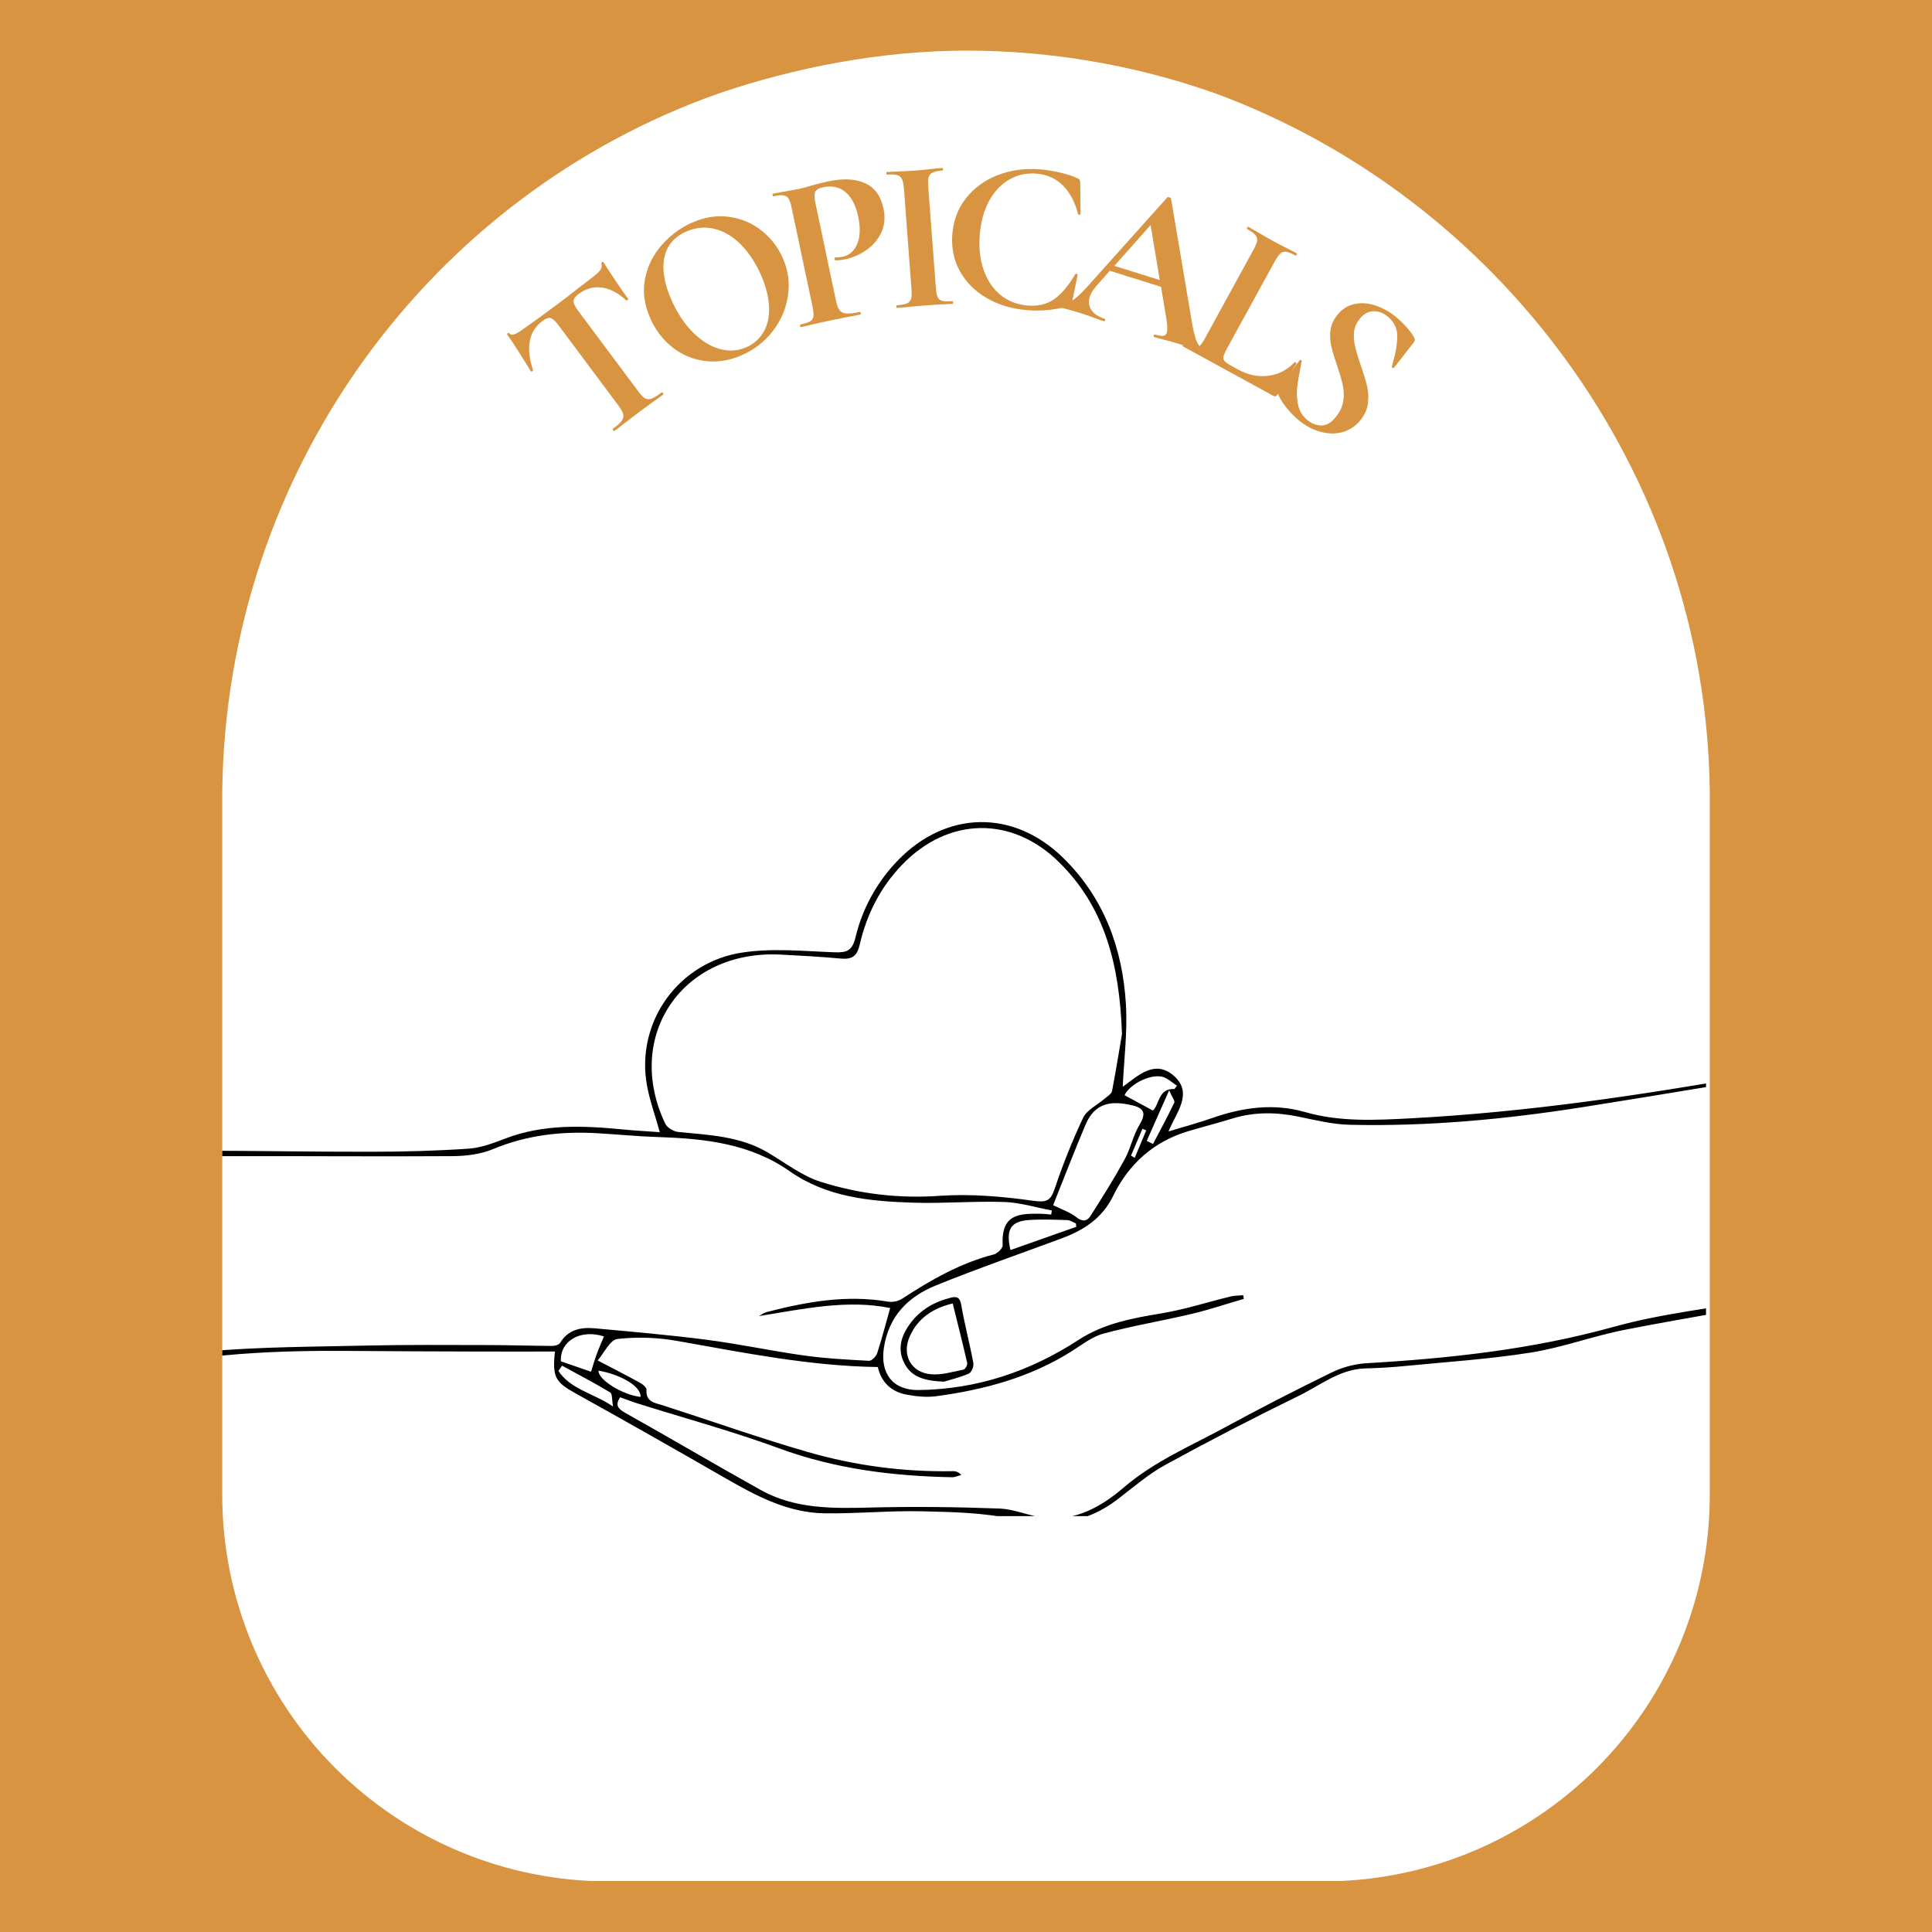 <svg version="1.0" preserveAspectRatio="xMidYMid meet" height="500" viewBox="0 0 375 375" zoomAndPan="magnify" width="500" xmlns:xlink="http://www.w3.org/1999/xlink" xmlns="http://www.w3.org/2000/svg"><defs><g></g><clipPath id="785704aceb"><path clip-rule="nonzero" d="M 43.137 9.824 L 331.863 9.824 L 331.863 366 L 43.137 366 Z M 43.137 9.824"></path></clipPath><clipPath id="97e98994a9"><path clip-rule="nonzero" d="M 139.43 18.16 C 154.188 13.125 171.062 9.824 187.578 9.824 C 204.094 9.824 219.988 12.656 234.633 17.688 C 234.945 17.848 235.258 17.848 235.57 18.004 C 290.57 38.137 331.082 91.309 331.863 153.441 L 331.863 290.176 C 331.863 310.066 323.961 329.145 309.895 343.211 C 295.832 357.273 276.754 365.176 256.863 365.176 L 118.137 365.176 C 98.246 365.176 79.168 357.273 65.105 343.211 C 51.039 329.145 43.137 310.066 43.137 290.176 L 43.137 153.602 C 43.918 90.992 83.805 37.824 139.43 18.16 Z M 139.43 18.16"></path></clipPath><clipPath id="b065ce9058"><path clip-rule="nonzero" d="M 0.137 0.824 L 288.863 0.824 L 288.863 356.281 L 0.137 356.281 Z M 0.137 0.824"></path></clipPath><clipPath id="cf463e6a4a"><path clip-rule="nonzero" d="M 96.43 9.16 C 111.188 4.125 128.062 0.824 144.578 0.824 C 161.094 0.824 176.988 3.656 191.633 8.688 C 191.945 8.848 192.258 8.848 192.57 9.004 C 247.57 29.137 288.082 82.309 288.863 144.441 L 288.863 281.176 C 288.863 301.066 280.961 320.145 266.895 334.211 C 252.832 348.273 233.754 356.176 213.863 356.176 L 75.137 356.176 C 55.246 356.176 36.168 348.273 22.105 334.211 C 8.039 320.145 0.137 301.066 0.137 281.176 L 0.137 144.602 C 0.918 81.992 40.805 28.824 96.43 9.16 Z M 96.43 9.16"></path></clipPath><clipPath id="e535aa82a5"><rect height="357" y="0" width="289" x="0"></rect></clipPath><clipPath id="b954871e33"><rect height="81" y="0" width="198" x="0"></rect></clipPath><clipPath id="002405fd1c"><path clip-rule="nonzero" d="M 43.137 159 L 331.137 159 L 331.137 294.285 L 43.137 294.285 Z M 43.137 159"></path></clipPath></defs><rect fill-opacity="1" height="450" y="-37.5" fill="#ffffff" width="450" x="-37.5"></rect><rect fill-opacity="1" height="450" y="-37.5" fill="#d89440" width="450" x="-37.5"></rect><g clip-path="url(#785704aceb)"><g clip-path="url(#97e98994a9)"><g transform="matrix(1, 0, 0, 1, 43, 9)"><g clip-path="url(#e535aa82a5)"><g clip-path="url(#b065ce9058)"><g clip-path="url(#cf463e6a4a)"><path fill-rule="nonzero" fill-opacity="1" d="M 0.137 0.824 L 288.863 0.824 L 288.863 356.09 L 0.137 356.09 Z M 0.137 0.824" fill="#ffffff"></path></g></g></g></g></g></g><g transform="matrix(1, 0, 0, 1, 89, 18)"><g clip-path="url(#b954871e33)"><g fill-opacity="1" fill="#d89440"><g transform="translate(24.029, 70.299)"><g><path d="M -7.703 -26.031 C -10.391 -24.031 -11.016 -20.844 -9.578 -16.469 C -9.555 -16.375 -9.602 -16.289 -9.719 -16.219 C -9.844 -16.156 -9.93 -16.156 -9.984 -16.219 C -10.566 -17.188 -11.336 -18.426 -12.297 -19.938 C -13.254 -21.457 -14.004 -22.582 -14.547 -23.312 C -14.629 -23.426 -14.609 -23.531 -14.484 -23.625 C -14.359 -23.719 -14.254 -23.707 -14.172 -23.594 C -13.797 -23.094 -12.961 -23.32 -11.672 -24.281 C -9.68 -25.676 -7.383 -27.344 -4.781 -29.281 C -3.438 -30.281 -2.035 -31.359 -0.578 -32.516 L 1.703 -34.266 C 2.555 -34.898 3.141 -35.422 3.453 -35.828 C 3.766 -36.242 3.848 -36.664 3.703 -37.094 C 3.66 -37.195 3.703 -37.297 3.828 -37.391 C 3.953 -37.484 4.047 -37.488 4.109 -37.406 C 4.555 -36.676 5.297 -35.535 6.328 -33.984 C 7.367 -32.43 8.223 -31.203 8.891 -30.297 C 8.941 -30.234 8.906 -30.156 8.781 -30.062 C 8.664 -29.977 8.57 -29.961 8.5 -30.016 C 6.875 -31.492 5.27 -32.32 3.688 -32.5 C 2.113 -32.676 0.645 -32.258 -0.719 -31.25 C -1.375 -30.758 -1.703 -30.289 -1.703 -29.844 C -1.711 -29.406 -1.422 -28.789 -0.828 -28 L 10.844 -12.359 C 11.363 -11.648 11.805 -11.191 12.172 -10.984 C 12.547 -10.773 12.969 -10.754 13.438 -10.922 C 13.906 -11.098 14.555 -11.5 15.391 -12.125 C 15.461 -12.176 15.551 -12.133 15.656 -12 C 15.758 -11.863 15.773 -11.77 15.703 -11.719 C 14.891 -11.113 14.238 -10.645 13.75 -10.312 L 10.906 -8.234 L 8.188 -6.156 C 7.727 -5.781 7.078 -5.281 6.234 -4.656 C 6.172 -4.602 6.086 -4.645 5.984 -4.781 C 5.879 -4.914 5.859 -5.008 5.922 -5.062 C 6.742 -5.664 7.312 -6.172 7.625 -6.578 C 7.938 -6.992 8.039 -7.422 7.938 -7.859 C 7.844 -8.297 7.547 -8.852 7.047 -9.531 L -4.672 -25.234 C -5.242 -26.004 -5.734 -26.445 -6.141 -26.562 C -6.547 -26.688 -7.066 -26.508 -7.703 -26.031 Z M -7.703 -26.031"></path></g></g></g><g fill-opacity="1" fill="#d89440"><g transform="translate(40.661, 56.717)"><g><path d="M 14.359 -5.797 C 11.973 -4.734 9.594 -4.348 7.219 -4.641 C 4.852 -4.941 2.734 -5.828 0.859 -7.297 C -1.004 -8.773 -2.438 -10.648 -3.438 -12.922 C -4.613 -15.578 -4.953 -18.148 -4.453 -20.641 C -3.953 -23.129 -2.859 -25.316 -1.172 -27.203 C 0.504 -29.086 2.438 -30.516 4.625 -31.484 C 7.082 -32.578 9.492 -32.957 11.859 -32.625 C 14.223 -32.301 16.316 -31.414 18.141 -29.969 C 19.973 -28.52 21.352 -26.738 22.281 -24.625 C 23.32 -22.281 23.656 -19.852 23.281 -17.344 C 22.914 -14.832 21.941 -12.547 20.359 -10.484 C 18.785 -8.43 16.785 -6.867 14.359 -5.797 Z M 15.234 -7.328 C 16.68 -7.973 17.789 -8.969 18.562 -10.312 C 19.344 -11.656 19.691 -13.273 19.609 -15.172 C 19.535 -17.078 19.004 -19.156 18.016 -21.406 C 16.961 -23.77 15.66 -25.727 14.109 -27.281 C 12.555 -28.844 10.863 -29.848 9.031 -30.297 C 7.195 -30.742 5.363 -30.566 3.531 -29.766 C 1.176 -28.723 -0.238 -27.039 -0.719 -24.719 C -1.195 -22.395 -0.727 -19.641 0.688 -16.453 C 1.789 -13.961 3.16 -11.895 4.797 -10.25 C 6.43 -8.602 8.16 -7.52 9.984 -7 C 11.805 -6.477 13.555 -6.586 15.234 -7.328 Z M 15.234 -7.328"></path></g></g></g><g fill-opacity="1" fill="#d89440"><g transform="translate(65.076, 45.78)"><g><path d="M 8.188 -5.406 C 8.375 -4.531 8.609 -3.91 8.891 -3.547 C 9.18 -3.191 9.609 -2.988 10.172 -2.938 C 10.742 -2.883 11.625 -2.984 12.812 -3.234 C 12.895 -3.242 12.953 -3.164 12.984 -3 C 13.023 -2.832 13.004 -2.742 12.922 -2.734 C 11.785 -2.492 10.895 -2.32 10.25 -2.219 L 6.656 -1.484 L 3.625 -0.812 C 3.082 -0.664 2.344 -0.492 1.406 -0.297 C 1.32 -0.273 1.258 -0.348 1.219 -0.516 C 1.188 -0.68 1.211 -0.773 1.297 -0.797 C 2.18 -0.984 2.805 -1.188 3.172 -1.406 C 3.547 -1.633 3.758 -1.961 3.812 -2.391 C 3.863 -2.816 3.805 -3.441 3.641 -4.266 L -0.422 -23.453 C -0.586 -24.273 -0.781 -24.863 -1 -25.219 C -1.227 -25.582 -1.562 -25.797 -2 -25.859 C -2.445 -25.922 -3.098 -25.863 -3.953 -25.688 C -4.035 -25.664 -4.094 -25.734 -4.125 -25.891 C -4.164 -26.055 -4.145 -26.148 -4.062 -26.172 L -1.844 -26.594 C -0.57 -26.812 0.438 -27 1.188 -27.156 C 1.844 -27.301 2.617 -27.508 3.516 -27.781 C 3.867 -27.883 4.316 -28.004 4.859 -28.141 C 5.398 -28.285 6.035 -28.438 6.766 -28.594 C 9.578 -29.188 11.922 -29.066 13.797 -28.234 C 15.68 -27.41 16.883 -25.77 17.406 -23.312 C 17.77 -21.602 17.633 -20.062 17 -18.688 C 16.363 -17.312 15.41 -16.176 14.141 -15.281 C 12.867 -14.383 11.504 -13.781 10.047 -13.469 C 9.297 -13.312 8.633 -13.238 8.062 -13.25 C 8.008 -13.238 7.969 -13.305 7.938 -13.453 C 7.914 -13.535 7.914 -13.617 7.938 -13.703 C 7.969 -13.797 8.008 -13.836 8.062 -13.828 C 8.5 -13.805 8.977 -13.848 9.5 -13.953 C 10.77 -14.223 11.703 -15.039 12.297 -16.406 C 12.891 -17.77 12.957 -19.539 12.5 -21.719 C 12.039 -23.906 11.223 -25.492 10.047 -26.484 C 8.879 -27.484 7.41 -27.797 5.641 -27.422 C 4.859 -27.254 4.363 -26.957 4.156 -26.531 C 3.957 -26.113 3.973 -25.379 4.203 -24.328 Z M 8.188 -5.406"></path></g></g></g><g fill-opacity="1" fill="#d89440"><g transform="translate(83.314, 41.908)"><g><path d="M 9.328 -4.125 C 9.391 -3.258 9.504 -2.633 9.672 -2.25 C 9.848 -1.875 10.145 -1.629 10.562 -1.516 C 10.988 -1.41 11.648 -1.391 12.547 -1.453 C 12.629 -1.461 12.676 -1.379 12.688 -1.203 C 12.695 -1.035 12.66 -0.945 12.578 -0.938 C 11.648 -0.875 10.914 -0.836 10.375 -0.828 L 7.188 -0.625 L 4.047 -0.344 C 3.484 -0.27 2.727 -0.203 1.781 -0.141 C 1.719 -0.129 1.68 -0.207 1.672 -0.375 C 1.66 -0.551 1.688 -0.645 1.75 -0.656 C 2.633 -0.719 3.285 -0.832 3.703 -1 C 4.117 -1.176 4.391 -1.473 4.516 -1.891 C 4.641 -2.305 4.672 -2.93 4.609 -3.766 L 3.141 -23.328 C 3.066 -24.172 2.938 -24.781 2.75 -25.156 C 2.57 -25.539 2.266 -25.797 1.828 -25.922 C 1.391 -26.047 0.727 -26.078 -0.156 -26.016 C -0.219 -26.004 -0.254 -26.082 -0.266 -26.25 C -0.285 -26.414 -0.266 -26.504 -0.203 -26.516 L 2.062 -26.625 C 3.375 -26.676 4.426 -26.734 5.219 -26.797 C 6.082 -26.859 7.156 -26.961 8.438 -27.109 L 10.594 -27.312 C 10.676 -27.32 10.723 -27.242 10.734 -27.078 C 10.754 -26.91 10.723 -26.82 10.641 -26.812 C 9.766 -26.75 9.117 -26.613 8.703 -26.406 C 8.297 -26.207 8.035 -25.898 7.922 -25.484 C 7.816 -25.078 7.797 -24.445 7.859 -23.594 Z M 9.328 -4.125"></path></g></g></g><g fill-opacity="1" fill="#d89440"><g transform="translate(92.722, 40.249)"><g><path d="M 20.188 -25.375 C 21.508 -25.258 22.844 -25.039 24.188 -24.719 C 25.539 -24.395 26.609 -24.039 27.391 -23.656 C 27.648 -23.551 27.805 -23.43 27.859 -23.297 C 27.922 -23.16 27.953 -22.93 27.953 -22.609 L 28.016 -16.719 C 28.004 -16.633 27.93 -16.582 27.797 -16.562 C 27.66 -16.539 27.57 -16.586 27.531 -16.703 C 26.914 -19.066 25.926 -20.922 24.562 -22.266 C 23.207 -23.617 21.5 -24.379 19.438 -24.547 C 17.531 -24.703 15.781 -24.32 14.188 -23.406 C 12.602 -22.5 11.301 -21.125 10.281 -19.281 C 9.27 -17.445 8.66 -15.25 8.453 -12.688 C 8.242 -10.102 8.504 -7.797 9.234 -5.766 C 9.961 -3.742 11.062 -2.141 12.531 -0.953 C 14.008 0.223 15.758 0.895 17.781 1.062 C 19.727 1.219 21.406 0.82 22.812 -0.125 C 24.219 -1.07 25.609 -2.707 26.984 -5.031 C 27.023 -5.113 27.113 -5.133 27.25 -5.094 C 27.383 -5.051 27.453 -4.992 27.453 -4.922 L 26.391 0.266 C 26.305 0.598 26.234 0.812 26.172 0.906 C 26.109 1 25.945 1.094 25.688 1.188 C 23.008 1.914 20.348 2.172 17.703 1.953 C 14.703 1.711 12.062 0.926 9.781 -0.406 C 7.5 -1.738 5.766 -3.484 4.578 -5.641 C 3.398 -7.805 2.914 -10.195 3.125 -12.812 C 3.344 -15.488 4.234 -17.816 5.797 -19.797 C 7.359 -21.785 9.398 -23.27 11.922 -24.25 C 14.453 -25.238 17.207 -25.613 20.188 -25.375 Z M 20.188 -25.375"></path></g></g></g><g fill-opacity="1" fill="#d89440"><g transform="translate(115.766, 41.387)"><g><path d="M 29.109 8.578 C 29.254 8.617 29.301 8.719 29.25 8.875 C 29.195 9.039 29.098 9.102 28.953 9.062 C 28.422 8.883 27.594 8.594 26.469 8.188 C 25.312 7.77 24.477 7.484 23.969 7.328 C 23.289 7.109 22.453 6.875 21.453 6.625 C 20.535 6.395 19.805 6.195 19.266 6.031 C 19.16 5.988 19.133 5.883 19.188 5.719 C 19.238 5.562 19.316 5.504 19.422 5.547 C 20.129 5.766 20.66 5.848 21.016 5.797 C 21.367 5.742 21.602 5.531 21.719 5.156 C 21.863 4.695 21.836 3.844 21.641 2.594 L 20.594 -3.719 L 10.641 -6.828 L 7.969 -3.797 C 7.375 -3.129 6.973 -2.457 6.766 -1.781 C 6.461 -0.82 6.566 0.031 7.078 0.781 C 7.598 1.539 8.441 2.102 9.609 2.469 C 9.742 2.508 9.785 2.609 9.734 2.766 C 9.68 2.93 9.586 2.992 9.453 2.953 C 8.961 2.805 8.27 2.562 7.375 2.219 C 6.363 1.844 5.484 1.539 4.734 1.312 C 4.004 1.082 3.117 0.832 2.078 0.562 C 1.148 0.332 0.406 0.129 -0.156 -0.047 C -0.27 -0.086 -0.301 -0.188 -0.25 -0.344 C -0.195 -0.508 -0.113 -0.57 0 -0.531 C 0.75 -0.301 1.426 -0.258 2.031 -0.406 C 2.633 -0.562 3.316 -0.953 4.078 -1.578 C 4.848 -2.211 5.82 -3.203 7 -4.547 L 21.812 -21.078 C 21.883 -21.141 22.02 -21.141 22.219 -21.078 C 22.426 -21.016 22.531 -20.938 22.531 -20.844 L 26.422 2.188 C 26.754 4.383 27.117 5.945 27.516 6.875 C 27.922 7.801 28.453 8.367 29.109 8.578 Z M 11.531 -7.781 L 20.344 -5.031 L 18.562 -15.703 Z M 11.531 -7.781"></path></g></g></g><g fill-opacity="1" fill="#d89440"><g transform="translate(139.459, 48.598)"><g><path d="M 9.625 1.172 C 9.281 1.816 9.078 2.305 9.016 2.641 C 8.961 2.984 9.051 3.281 9.281 3.531 C 9.52 3.789 9.957 4.094 10.594 4.438 L 11.875 5.141 C 13.801 6.191 15.75 6.594 17.719 6.344 C 19.695 6.094 21.395 5.219 22.812 3.719 C 22.832 3.664 22.895 3.664 23 3.719 C 23.039 3.75 23.082 3.801 23.125 3.875 C 23.176 3.945 23.195 3.992 23.188 4.016 C 21.625 6.348 20.398 8.328 19.516 9.953 C 19.398 10.148 19.273 10.27 19.141 10.312 C 19.004 10.352 18.836 10.316 18.641 10.203 L 1.109 0.609 C 1.066 0.586 1.086 0.5 1.172 0.344 C 1.254 0.195 1.316 0.133 1.359 0.156 C 2.148 0.594 2.758 0.848 3.188 0.922 C 3.625 0.992 4.004 0.891 4.328 0.609 C 4.648 0.328 5.016 -0.18 5.422 -0.922 L 14.844 -18.125 C 15.25 -18.863 15.484 -19.441 15.547 -19.859 C 15.609 -20.273 15.488 -20.656 15.188 -21 C 14.883 -21.352 14.348 -21.738 13.578 -22.156 C 13.535 -22.176 13.551 -22.258 13.625 -22.406 C 13.707 -22.551 13.77 -22.613 13.812 -22.594 L 15.688 -21.516 C 16.812 -20.848 17.742 -20.312 18.484 -19.906 C 19.234 -19.488 20.18 -18.992 21.328 -18.422 L 23.234 -17.438 C 23.305 -17.395 23.301 -17.301 23.219 -17.156 C 23.145 -17.008 23.07 -16.957 23 -17 C 22.238 -17.414 21.633 -17.656 21.188 -17.719 C 20.75 -17.781 20.367 -17.664 20.047 -17.375 C 19.723 -17.082 19.359 -16.566 18.953 -15.828 Z M 9.625 1.172"></path></g></g></g><g fill-opacity="1" fill="#d89440"><g transform="translate(155.395, 56.912)"><g><path d="M 19.469 -12.953 C 18.832 -12.141 18.477 -11.258 18.406 -10.312 C 18.344 -9.375 18.426 -8.438 18.656 -7.5 C 18.895 -6.57 19.258 -5.367 19.75 -3.891 C 20.312 -2.316 20.711 -1.004 20.953 0.047 C 21.203 1.098 21.258 2.188 21.125 3.312 C 21 4.445 20.547 5.516 19.766 6.516 C 18.859 7.68 17.742 8.473 16.422 8.891 C 15.098 9.305 13.688 9.332 12.188 8.969 C 10.695 8.613 9.273 7.906 7.922 6.844 C 6.922 6.062 5.984 5.102 5.109 3.969 C 4.242 2.844 3.754 1.961 3.641 1.328 C 3.598 1.148 3.578 1 3.578 0.875 C 3.586 0.758 3.66 0.617 3.797 0.453 L 7.844 -4.953 L 7.875 -4.984 C 7.938 -5.078 8.031 -5.082 8.156 -5 C 8.281 -4.914 8.312 -4.82 8.25 -4.719 C 7.863 -2.844 7.586 -1.285 7.422 -0.047 C 7.254 1.191 7.301 2.43 7.562 3.672 C 7.832 4.91 8.461 5.914 9.453 6.688 C 10.336 7.375 11.254 7.703 12.203 7.672 C 13.16 7.648 14.086 7.062 14.984 5.906 C 15.754 4.926 16.207 3.898 16.344 2.828 C 16.488 1.754 16.445 0.723 16.219 -0.266 C 15.988 -1.266 15.613 -2.547 15.094 -4.109 C 14.562 -5.629 14.191 -6.863 13.984 -7.812 C 13.773 -8.77 13.727 -9.754 13.844 -10.766 C 13.957 -11.785 14.383 -12.766 15.125 -13.703 C 16.039 -14.879 17.156 -15.609 18.469 -15.891 C 19.781 -16.18 21.117 -16.098 22.484 -15.641 C 23.859 -15.191 25.133 -14.508 26.312 -13.594 C 27.094 -12.977 27.828 -12.285 28.516 -11.516 C 29.211 -10.754 29.719 -10.082 30.031 -9.5 C 30.176 -9.238 30.238 -9.035 30.219 -8.891 C 30.207 -8.754 30.141 -8.609 30.016 -8.453 L 26.188 -3.547 C 26.133 -3.484 26.039 -3.473 25.906 -3.516 C 25.77 -3.566 25.719 -3.641 25.75 -3.734 L 25.969 -4.562 C 26.52 -6.406 26.801 -8.102 26.812 -9.656 C 26.82 -11.219 26.164 -12.52 24.844 -13.562 C 23.957 -14.25 23.031 -14.562 22.062 -14.5 C 21.094 -14.438 20.227 -13.922 19.469 -12.953 Z M 19.469 -12.953"></path></g></g></g></g></g><g clip-path="url(#002405fd1c)"><path fill-rule="nonzero" fill-opacity="1" d="M 17.93 266.207 C 25.336 264.863 32.695 262.953 40.164 262.309 C 50.523 261.406 60.969 261.406 71.379 261.168 C 79.016 261 86.652 261.062 94.289 261.074 C 98.602 261.074 102.914 261.219 107.223 261.242 C 107.73 261.242 108.488 261.031 108.711 260.664 C 110.266 258.078 112.723 257.578 115.383 257.82 C 122.68 258.488 129.98 259.117 137.242 260.059 C 143.512 260.871 149.703 262.211 155.965 263.086 C 160.176 263.684 164.426 263.902 168.672 264.133 C 169.188 264.16 170.055 263.277 170.258 262.656 C 171.188 259.801 171.938 256.887 172.781 253.887 C 164.504 252.195 156 254.047 147.312 255.449 C 147.805 255.184 148.27 254.805 148.801 254.672 C 156.551 252.664 164.355 251.27 172.41 252.656 C 173.391 252.777 174.301 252.578 175.141 252.055 C 180.691 248.438 186.387 245.168 192.887 243.488 C 193.594 243.305 194.641 242.289 194.613 241.727 C 194.312 235.676 197.715 235.57 201.703 235.582 C 202.484 235.582 203.266 235.688 204.043 235.742 C 204.082 235.48 204.125 235.219 204.164 234.953 C 201.086 234.375 198.016 233.41 194.918 233.305 C 189.055 233.105 183.16 233.629 177.297 233.441 C 168.875 233.176 160.512 232.406 153.293 227.344 C 145.656 221.988 136.898 221.004 127.922 220.711 C 123.945 220.586 119.98 220.195 116.008 219.961 C 109.012 219.547 102.238 220.309 95.672 223.051 C 93.266 224.051 90.465 224.387 87.836 224.406 C 73.223 224.504 58.602 224.375 43.984 224.406 C 35.297 224.406 26.613 224.574 17.926 224.664 L 17.926 223.684 C 24.641 223.566 31.355 223.348 38.078 223.352 C 49.383 223.352 60.684 223.578 71.988 223.555 C 78.305 223.555 84.645 223.379 90.938 222.957 C 93.32 222.793 95.719 221.898 97.988 221.023 C 105.531 218.113 113.285 218.477 121.094 219.242 C 123.402 219.469 125.727 219.582 128.066 219.754 C 127.164 216.473 126.082 213.566 125.555 210.562 C 125.426 209.84 125.336 209.113 125.281 208.379 C 125.223 207.648 125.203 206.918 125.223 206.184 C 125.238 205.449 125.293 204.719 125.383 203.992 C 125.473 203.262 125.602 202.539 125.762 201.824 C 125.926 201.109 126.125 200.402 126.359 199.707 C 126.59 199.012 126.859 198.328 127.16 197.66 C 127.461 196.992 127.797 196.34 128.164 195.703 C 128.531 195.066 128.93 194.449 129.355 193.855 C 129.785 193.258 130.242 192.684 130.727 192.133 C 131.215 191.582 131.727 191.059 132.266 190.559 C 132.805 190.059 133.367 189.586 133.953 189.141 C 134.539 188.699 135.145 188.285 135.77 187.902 C 136.398 187.516 137.043 187.168 137.707 186.848 C 138.367 186.527 139.043 186.242 139.734 185.988 C 140.426 185.738 141.129 185.52 141.84 185.34 C 142.555 185.156 143.273 185.012 144 184.902 C 149.84 183.984 155.949 184.617 161.922 184.84 C 164.285 184.93 165.402 184.586 166.031 182.016 C 166.703 179.184 167.738 176.496 169.141 173.945 C 170.543 171.395 172.258 169.078 174.285 166.988 C 183.684 157.316 196.68 157.055 206.328 166.477 C 214.305 174.277 217.902 184.105 218.543 194.977 C 218.859 200.344 218.152 205.781 217.922 210.941 C 220.664 209.012 224.078 205.453 227.879 208.844 C 231.68 212.234 228.234 216.043 226.809 219.609 C 229.676 218.738 232.523 217.969 235.324 216.996 C 241.234 214.934 247.223 214.098 253.332 215.855 C 260.148 217.82 267.109 217.414 274.016 217.055 C 296.406 215.855 318.531 212.598 340.594 208.652 C 344.57 207.941 348.52 207.086 352.488 206.355 C 352.891 206.281 353.363 206.59 353.801 206.719 C 353.402 206.965 353.031 207.359 352.598 207.43 C 337.473 209.945 322.352 212.504 307.207 214.895 C 292.254 217.246 277.199 218.672 262.027 218.32 C 258.688 218.246 255.34 217.422 252.035 216.738 C 247.723 215.855 243.488 215.793 239.246 217.094 C 236.383 217.973 233.473 218.719 230.598 219.578 C 223.883 221.586 219.07 225.969 216.066 232.117 C 213.91 236.535 210.324 238.785 206.027 240.383 C 197.875 243.41 189.652 246.254 181.602 249.527 C 176.238 251.699 172.484 255.504 171.559 261.633 C 170.812 266.574 173.285 269.859 178.266 269.805 C 189.594 269.68 199.922 266.203 209.348 260.074 C 214.34 256.824 219.875 255.852 225.551 254.902 C 230.039 254.148 234.422 252.723 238.859 251.641 C 239.652 251.449 240.496 251.48 241.312 251.41 L 241.414 252.113 C 238.062 253.09 234.746 254.211 231.359 255.012 C 225.645 256.367 219.84 257.328 214.184 258.855 C 211.941 259.453 209.941 261.062 207.914 262.336 C 199.898 267.375 190.992 269.758 181.746 271 C 179.836 271.258 177.797 271.047 175.887 270.68 C 172.973 270.121 171.055 268.281 170.383 265.34 C 157.195 265.16 144.41 262.562 131.582 260.297 C 127.691 259.594 123.781 259.461 119.852 259.891 C 118.402 260.059 117.238 262.645 116.008 264.059 C 119.227 265.75 121.812 267.059 124.352 268.469 C 124.84 268.738 125.512 269.352 125.484 269.766 C 125.32 272.164 127.129 272.285 128.707 272.793 C 138.043 275.793 147.305 279.094 156.727 281.812 C 165.914 284.469 175.293 285.719 184.859 285.555 C 185.555 285.516 186.125 285.762 186.57 286.301 C 185.969 286.449 185.367 286.742 184.766 286.73 C 173.305 286.508 162.094 285.125 151.203 281.113 C 142.211 277.812 132.918 275.289 123.762 272.41 C 122.625 272.055 121.512 271.621 120.367 271.211 C 119.391 272.668 119.875 273.395 121.316 274.211 C 130.117 279.152 138.816 284.273 147.625 289.191 C 154.402 292.977 161.836 292.793 169.324 292.602 C 177.551 292.402 185.789 292.504 194.012 292.809 C 196.902 292.914 199.727 294.246 202.629 294.594 C 208.742 295.324 213.801 292.422 218.117 288.723 C 224.023 283.656 231.051 280.699 237.742 277.066 C 244.488 273.402 251.316 269.887 258.223 266.52 C 260.363 265.441 262.629 264.809 265.02 264.613 C 281.289 263.672 297.367 261.941 313.184 257.547 C 322.664 254.914 332.59 253.887 342.312 252.145 C 346.066 251.477 349.832 250.836 353.914 250.668 C 353.434 250.965 352.984 251.402 352.469 251.492 C 340.16 253.691 327.805 255.695 315.547 258.078 C 309.344 259.277 303.332 261.547 297.109 262.535 C 288.988 263.824 280.73 264.352 272.527 265.156 C 270.031 265.402 267.52 265.543 265.008 265.609 C 260.035 265.75 256.285 268.883 252.129 270.91 C 243.363 275.188 234.703 279.668 226.148 284.352 C 222.84 286.176 219.914 288.734 216.883 291.047 C 210.75 295.73 204.145 296.52 196.621 294.855 C 190.906 293.586 184.859 293.48 178.949 293.34 C 172.633 293.191 166.297 293.832 159.977 293.73 C 152.992 293.613 146.961 290.461 141.047 287.055 C 131.262 281.418 121.438 275.855 111.57 270.367 C 107.785 268.246 107.184 267.25 107.719 262.332 C 102.789 262.332 97.895 262.348 92.996 262.332 C 84.754 262.305 76.508 262.289 68.266 262.215 C 53.762 262.082 39.332 262.68 25.141 266.043 C 22.754 266.605 20.328 267.031 17.922 267.52 Z M 217.773 200.723 C 217.309 186.934 214.312 175.973 205.539 167.332 C 196.383 158.316 184.074 158.578 175.141 167.805 C 170.895 172.184 168.223 177.477 166.871 183.359 C 166.355 185.605 165.367 186.262 163.184 186.059 C 159.324 185.691 155.449 185.496 151.578 185.289 C 132.523 184.277 121.027 201.016 129.113 218.086 C 129.484 218.867 130.719 219.621 131.617 219.707 C 137.582 220.305 143.598 220.512 148.977 223.668 C 152.359 225.656 155.594 228.199 159.242 229.371 C 166.809 231.766 174.551 232.676 182.465 232.102 C 188.441 231.703 194.555 232.23 200.512 233.066 C 203.141 233.438 203.914 233.094 204.723 230.719 C 206.293 226.027 208.129 221.441 210.234 216.961 C 210.961 215.438 212.941 214.52 214.344 213.301 C 214.891 212.824 215.734 212.352 215.848 211.766 C 216.668 207.5 217.344 203.211 217.773 200.723 Z M 204.41 233.922 C 206.156 234.793 207.719 235.301 208.922 236.258 C 210.125 237.215 211.027 237.02 211.629 236.059 C 213.949 232.441 216.23 228.793 218.293 225.035 C 219.457 222.918 219.922 220.41 221.16 218.352 C 222.395 216.293 222.277 215.145 219.848 214.562 C 215.73 213.578 212.531 214 210.715 218.27 C 208.531 223.422 206.531 228.648 204.41 233.922 Z M 208.906 238.121 C 208.883 237.902 208.859 237.684 208.836 237.461 C 208.266 237.238 207.703 236.836 207.129 236.82 C 204.68 236.742 202.215 236.637 199.777 236.801 C 196.195 237.039 195.184 238.602 196.129 242.637 Z M 117.227 259.402 C 112.613 257.902 108.621 260.352 108.871 264.23 L 114.727 266.254 C 115.059 265.191 115.379 264.051 115.781 262.953 C 116.207 261.777 116.715 260.641 117.227 259.402 Z M 227.957 211.379 L 228.461 210.73 C 227.469 210.129 226.539 209.16 225.477 208.973 C 222.855 208.508 219.188 210.637 218.27 212.574 L 223.773 215.559 C 225.051 214.422 224.809 211.199 227.957 211.379 Z M 109.086 265.086 L 108.395 266.102 C 110.777 269.703 115.094 270.363 118.996 273.004 C 118.75 271.645 118.863 270.527 118.453 270.285 C 115.383 268.43 112.219 266.777 109.086 265.07 Z M 222.582 221.445 L 223.801 222.047 C 225.195 219.379 226.633 216.734 227.93 214.02 C 228.09 213.684 227.527 213.004 226.93 211.641 Z M 124.324 271.137 C 124.504 269.207 120.754 266.863 116.18 266.035 C 116.027 267.758 120.844 270.77 124.324 271.137 Z M 219.527 224.305 L 220.246 224.73 C 220.992 222.957 221.738 221.18 222.484 219.41 L 221.75 219.094 C 221.02 220.832 220.277 222.57 219.527 224.305 Z M 219.527 224.305" fill="#000000"></path></g><path fill-rule="nonzero" fill-opacity="1" d="M 183.227 268.18 C 179.445 268.027 176.91 267.297 175.535 264.609 C 174.156 261.926 174.871 259.418 176.512 257.109 C 178.48 254.316 181.258 252.695 184.531 251.883 C 185.734 251.582 186.336 251.82 186.582 253.301 C 187.227 257.082 188.23 260.801 188.93 264.586 C 189.047 265.219 188.555 266.41 188.027 266.629 C 186.219 267.395 184.258 267.859 183.227 268.18 Z M 184.918 253 C 181.238 253.875 178.176 255.762 176.566 259.434 C 175.008 262.98 176.805 266.379 180.664 266.742 C 182.742 266.938 184.914 266.258 187.02 265.84 C 187.344 265.773 187.816 264.941 187.734 264.562 C 186.875 260.773 185.91 257.004 184.918 253 Z M 184.918 253" fill="#000000"></path></svg>